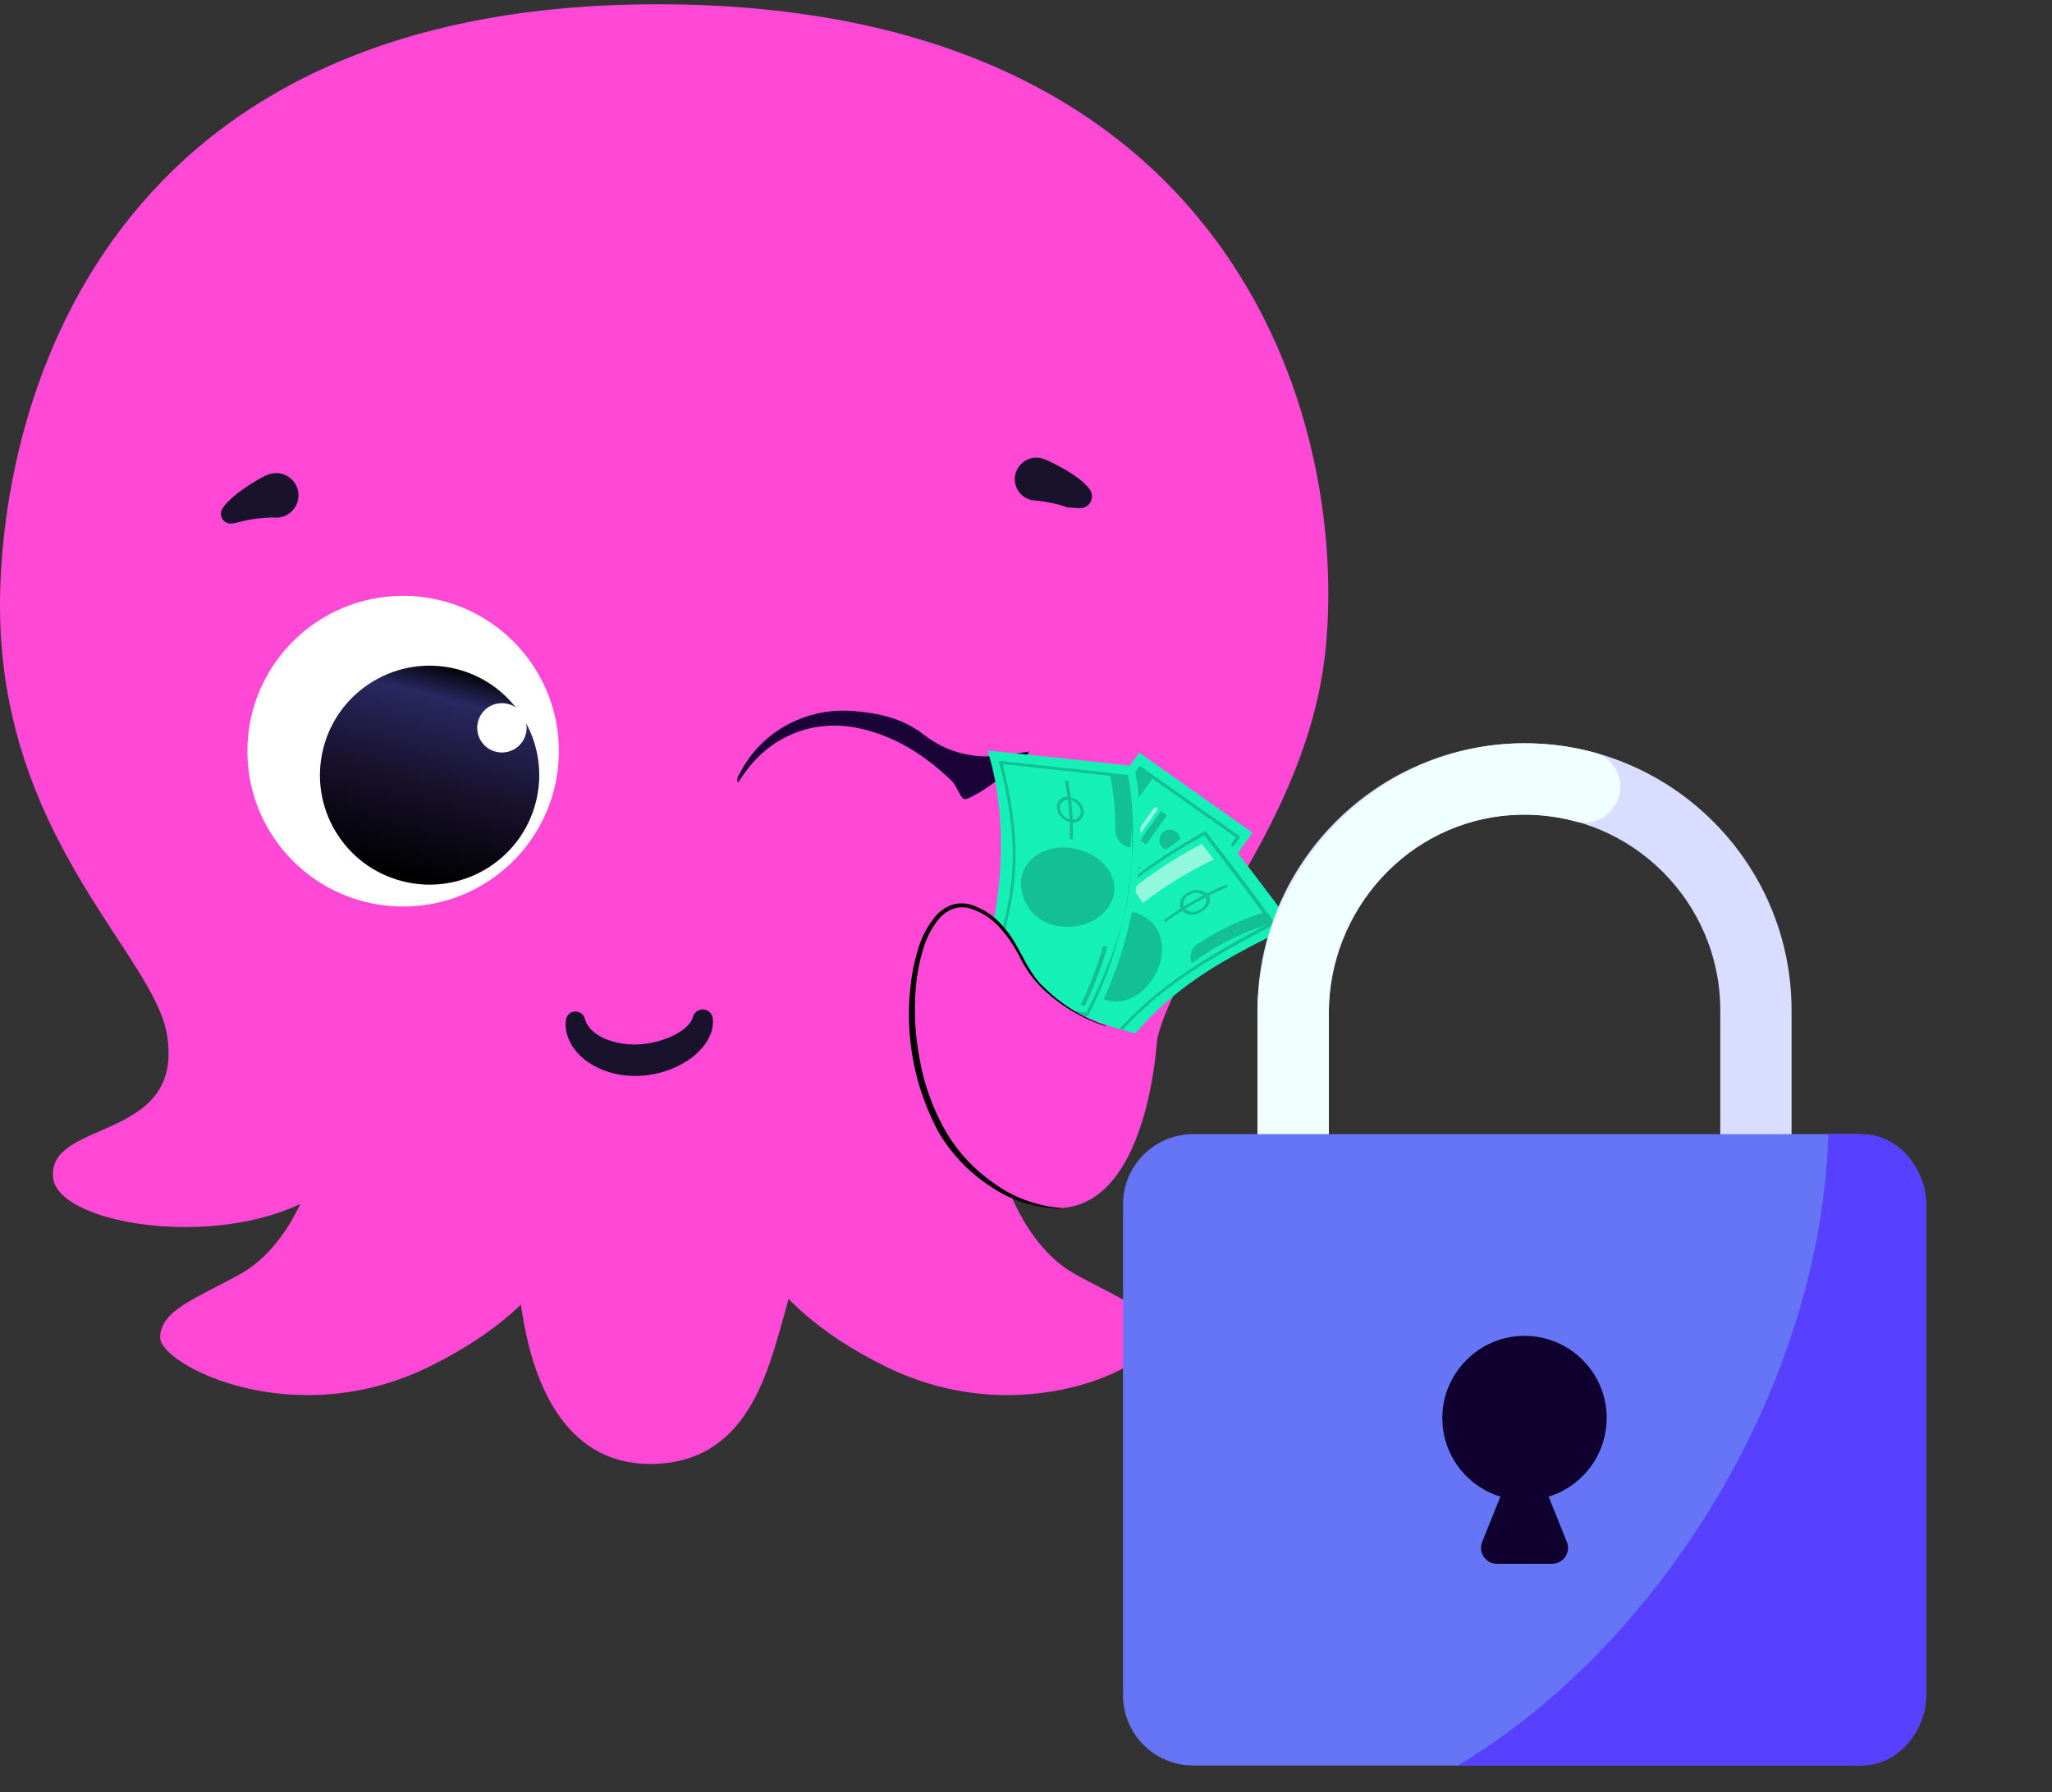 <svg width="142" height="124" viewBox="0 0 142 124" fill="none" xmlns="http://www.w3.org/2000/svg">
<rect x="0" y="0" width="142" height="124" fill="#333333" stroke="none"/>
<path d="M68.851 77.99C68.977 81.379 70.99 86.275 74.389 88.158C77.454 89.856 79.927 90.669 79.927 92.552C79.927 94.435 70.739 99.205 61.299 94.561C51.86 89.916 50.979 84.141 50.349 81.756C60.67 75.604 68.851 77.99 68.851 77.99Z" fill="#FF48D5"/>
<path d="M80.047 72.039C81.369 65.825 90.6 56.944 91.752 44.735C93.263 28.729 85.145 0.295 45.499 0.295C5.853 0.295 0 29.658 0 41.91C0 58.293 11.117 66.367 11.607 71.977C21.424 79.697 58.525 89.364 80.047 72.039Z" fill="#FF48D5"/>
<path d="M22.16 77.99C22.035 81.379 20.021 86.275 16.623 88.158C13.558 89.856 11.085 90.669 11.085 92.552C11.085 94.435 20.273 99.205 29.712 94.561C39.152 89.916 40.033 84.141 40.662 81.756C30.341 75.604 22.16 77.99 22.16 77.99Z" fill="#FF48D5"/>
<path d="M56.194 80.3C56.194 80.3 55.439 86.948 54.306 90.85C53.174 94.752 51.788 101.295 44.993 101.295C38.198 101.295 36.651 93.832 36.182 91.139C35.679 88.249 34.924 79.578 34.924 79.578C34.924 79.578 45.37 70.184 56.194 80.3Z" fill="#FF48D5"/>
<path d="M11.607 71.976C12.488 79.006 3.294 77.461 3.672 81.478C4.049 85.495 21.046 87.292 25.074 79.383C29.101 71.474 11.607 71.976 11.607 71.976Z" fill="#FF48D5"/>
<path d="M27.897 62.726C33.849 62.726 38.674 57.913 38.674 51.977C38.674 46.04 33.849 41.228 27.897 41.228C21.945 41.228 17.12 46.04 17.12 51.977C17.12 57.913 21.945 62.726 27.897 62.726Z" fill="white"/>
<path d="M22.378 51.759C21.339 55.812 23.788 59.938 27.847 60.974C31.907 62.011 36.04 59.565 37.079 55.512C38.118 51.459 35.67 47.333 31.61 46.297C27.551 45.26 23.418 47.706 22.378 51.759Z" fill="url(#paint0_linear_1_7)"/>
<path d="M33.077 49.939C32.843 50.852 33.394 51.782 34.309 52.015C35.224 52.249 36.155 51.698 36.39 50.785C36.624 49.871 36.072 48.941 35.157 48.708C34.242 48.474 33.311 49.025 33.077 49.939Z" fill="white"/>
<path d="M72.499 31.869C72.578 31.902 72.632 31.929 72.695 31.958L72.875 32.046C72.993 32.105 73.111 32.166 73.227 32.228C73.461 32.352 73.694 32.484 73.926 32.626C74.169 32.773 74.405 32.932 74.632 33.103C74.693 33.151 74.75 33.191 74.813 33.246C74.876 33.299 74.936 33.35 74.999 33.406C75.064 33.469 75.129 33.533 75.192 33.597C75.261 33.675 75.331 33.76 75.395 33.842C75.492 33.966 75.55 34.116 75.564 34.273C75.578 34.429 75.546 34.587 75.473 34.726C75.399 34.865 75.287 34.98 75.15 35.057C75.012 35.135 74.855 35.171 74.698 35.162L73.907 35.114C73.89 35.114 73.874 35.112 73.858 35.107C73.828 35.097 73.799 35.087 73.772 35.077L73.662 35.038C73.627 35.025 73.578 35.011 73.537 34.997C73.364 34.943 73.17 34.89 72.964 34.845C72.76 34.799 72.549 34.758 72.334 34.723C72.227 34.705 72.119 34.689 72.011 34.674L71.851 34.653C71.801 34.647 71.741 34.639 71.706 34.639C71.486 34.638 71.269 34.588 71.07 34.494C70.872 34.399 70.697 34.262 70.558 34.092C70.419 33.922 70.32 33.724 70.267 33.511C70.214 33.298 70.209 33.076 70.252 32.861C70.295 32.646 70.385 32.443 70.516 32.267C70.647 32.091 70.816 31.946 71.01 31.842C71.203 31.739 71.418 31.679 71.637 31.668C71.857 31.657 72.076 31.694 72.279 31.777L72.499 31.869Z" fill="#18122D"/>
<path d="M18.918 35.808C18.868 35.805 18.818 35.805 18.768 35.808L18.603 35.815C18.492 35.821 18.381 35.828 18.27 35.836C18.047 35.853 17.828 35.877 17.613 35.906C17.396 35.934 17.189 35.971 16.998 36.013C16.899 36.034 16.815 36.057 16.729 36.079L16.619 36.111C16.593 36.118 16.568 36.123 16.537 36.13L16.108 36.217C15.975 36.245 15.836 36.232 15.71 36.18C15.585 36.128 15.477 36.04 15.402 35.927C15.327 35.813 15.287 35.68 15.288 35.545C15.289 35.409 15.331 35.276 15.408 35.165C15.462 35.087 15.519 35.007 15.578 34.932C15.633 34.869 15.689 34.805 15.747 34.742C15.803 34.685 15.857 34.632 15.914 34.576C15.971 34.52 16.024 34.476 16.08 34.425C16.302 34.232 16.523 34.06 16.745 33.903C16.967 33.744 17.191 33.594 17.416 33.453C17.529 33.382 17.643 33.312 17.758 33.243L17.933 33.142C17.995 33.107 18.047 33.076 18.125 33.038L18.433 32.889C18.65 32.784 18.888 32.731 19.129 32.734C19.369 32.737 19.606 32.796 19.82 32.906C20.034 33.017 20.219 33.175 20.36 33.369C20.502 33.563 20.596 33.788 20.635 34.025C20.675 34.261 20.658 34.504 20.587 34.734C20.516 34.963 20.392 35.173 20.225 35.346C20.058 35.519 19.853 35.651 19.626 35.731C19.399 35.811 19.157 35.838 18.918 35.808H18.918Z" fill="#18122D"/>
<path d="M40.494 70.562C40.541 70.71 40.609 70.85 40.695 70.98C40.785 71.11 40.889 71.229 41.006 71.336C41.269 71.567 41.568 71.752 41.892 71.886C42.606 72.173 43.373 72.302 44.142 72.266C44.936 72.231 45.716 72.047 46.441 71.724C46.782 71.576 47.101 71.382 47.389 71.149C47.511 71.048 47.622 70.935 47.721 70.812C47.801 70.707 47.866 70.592 47.913 70.468L47.974 70.305C48.028 70.157 48.131 70.032 48.266 69.95C48.401 69.867 48.559 69.833 48.716 69.852C48.873 69.871 49.018 69.942 49.129 70.054C49.241 70.166 49.311 70.312 49.328 70.468C49.363 70.819 49.318 71.173 49.194 71.503C49.08 71.805 48.922 72.088 48.723 72.342C48.358 72.802 47.913 73.192 47.408 73.493C46.93 73.783 46.416 74.01 45.879 74.168C45.613 74.248 45.342 74.311 45.067 74.356C44.791 74.404 44.511 74.433 44.231 74.445C43.666 74.469 43.101 74.418 42.549 74.293C41.984 74.166 41.442 73.95 40.945 73.653C40.419 73.343 39.968 72.921 39.624 72.416C39.446 72.146 39.312 71.85 39.226 71.539C39.14 71.221 39.118 70.888 39.163 70.562C39.184 70.412 39.255 70.275 39.364 70.171C39.474 70.067 39.616 70.004 39.766 69.991C39.916 69.978 40.067 70.016 40.193 70.1C40.319 70.183 40.412 70.307 40.459 70.45L40.494 70.562Z" fill="#18122D"/>
<path d="M51.056 54.165C50.945 53.822 51.126 53.642 51.225 53.453C52.731 50.56 55.853 48.896 59.182 49.208C60.198 49.303 61.201 49.46 62.159 49.833C62.811 50.087 63.41 50.43 63.961 50.857C65.521 52.056 67.292 52.498 69.234 52.291C69.89 52.22 70.539 52.103 71.192 52.006C71.194 52.125 71.125 52.187 71.057 52.251C70.122 53.116 69.157 53.943 68.09 54.642C67.877 54.782 67.657 54.911 67.432 55.028C66.673 55.425 66.673 55.422 66.258 54.645C66.139 54.422 66.025 54.196 65.838 54.015C64.006 52.251 61.927 50.914 59.404 50.382C56.277 49.724 53.276 50.943 51.469 53.575C51.344 53.756 51.216 53.936 51.056 54.167V54.165Z" fill="#190337"/>
<path d="M76.015 72.633L86.676 57.609L78.831 52.076L68.171 67.1L76.015 72.633Z" fill="#15F0B7"/>
<path d="M69.051 66.833L78.874 52.989L85.831 57.896L76.008 71.739L69.051 66.833ZM78.926 53.291L69.354 66.781L75.956 71.437L85.528 57.947L78.926 53.291Z" fill="#12C093"/>
<path d="M82.585 61.477L84.975 58.109L84.71 57.922L82.321 61.29L82.585 61.477Z" fill="#12C093"/>
<path d="M73.195 68.593L75.644 65.141L75.462 65.013L73.013 68.465L73.195 68.593Z" fill="#12C093"/>
<path d="M71.13 67.505L74.004 63.455L72.859 62.647L69.986 66.697L71.13 67.505Z" fill="#A4FFE8"/>
<path d="M79.824 53.768L77.513 57.026C77.432 57.139 77.329 57.236 77.211 57.31C77.093 57.385 76.961 57.435 76.823 57.459C76.686 57.482 76.545 57.478 76.408 57.447C76.272 57.417 76.143 57.359 76.029 57.279L78.975 53.127L79.824 53.768Z" fill="#12C093"/>
<path d="M73.588 66.275C73.694 66.127 73.84 66.013 74.01 65.948C74.18 65.883 74.366 65.87 74.543 65.91C74.721 65.95 74.882 66.042 75.007 66.174C75.133 66.305 75.216 66.471 75.247 66.65C75.277 66.829 75.254 67.013 75.18 67.179C75.106 67.344 74.984 67.484 74.83 67.581C74.676 67.678 74.497 67.727 74.315 67.722C74.133 67.717 73.957 67.659 73.808 67.554C73.609 67.413 73.474 67.2 73.433 66.96C73.392 66.72 73.448 66.474 73.588 66.275ZM74.913 67.21C74.993 67.096 75.038 66.962 75.042 66.824C75.046 66.685 75.008 66.549 74.934 66.431C74.86 66.314 74.753 66.222 74.626 66.165C74.499 66.109 74.358 66.091 74.221 66.115C74.084 66.138 73.957 66.201 73.856 66.297C73.755 66.392 73.685 66.515 73.654 66.65C73.624 66.785 73.634 66.926 73.684 67.056C73.733 67.185 73.82 67.297 73.934 67.377C74.086 67.484 74.275 67.526 74.458 67.495C74.642 67.464 74.805 67.361 74.913 67.21V67.21Z" fill="#12C093"/>
<path d="M80.158 64.214C81.031 62.985 80.53 61.136 79.04 60.086C77.55 59.035 75.635 59.179 74.763 60.409C73.891 61.638 74.391 63.486 75.881 64.537C77.371 65.588 79.286 65.443 80.158 64.214Z" fill="#12C093"/>
<path d="M80.956 58.85C81.356 58.85 81.681 58.526 81.681 58.127C81.681 57.727 81.356 57.404 80.956 57.404C80.555 57.404 80.231 57.727 80.231 58.127C80.231 58.526 80.555 58.85 80.956 58.85Z" fill="#12C093"/>
<path d="M79.312 58.438L80.746 56.417L80.335 56.128L78.901 58.148L79.312 58.438Z" fill="#12C093"/>
<path d="M78.689 58L80.123 55.979L79.918 55.834L78.484 57.855L78.689 58Z" fill="#A4FFE8"/>
<path d="M83.801 56.651C77.834 60.553 72.966 64.66 67.595 69.333C69.911 72.493 71.186 74.162 74.217 77.743C78.877 70.148 81.291 67.934 89.445 64.047C87.424 61.306 86.319 59.87 83.801 56.651Z" fill="#15F0B7"/>
<path d="M83.417 57.5C77.943 60.465 73.06 65.075 68.541 69.282C70.548 72.053 71.637 73.505 74.158 76.594C77.259 70.049 82.111 67.107 88.27 63.928C86.502 61.508 85.55 60.252 83.417 57.5ZM68.849 69.302C73.212 65.169 78.003 60.676 83.33 57.791C85.324 60.375 86.221 61.563 87.894 63.858C81.933 67.005 77.231 69.915 74.108 76.199C71.765 73.294 70.742 71.923 68.849 69.302Z" fill="#12C093"/>
<path d="M84.853 61.199C83.321 61.856 81.87 62.684 80.526 63.668C80.57 63.731 80.591 63.762 80.635 63.825C81.981 62.84 83.438 62.014 84.975 61.363C84.926 61.298 84.901 61.265 84.853 61.199Z" fill="#12C093"/>
<path d="M83.169 58.394C81.481 59.268 79.881 60.304 78.393 61.486C78.675 61.886 78.815 62.085 79.093 62.482C80.61 61.302 82.255 60.294 83.996 59.478C83.67 59.05 83.505 58.833 83.169 58.394Z" fill="#91F8DD"/>
<path d="M87.417 63.143C85.865 63.635 84.388 64.334 83.025 65.223C82.763 65.342 82.559 65.559 82.457 65.827C82.355 66.095 82.362 66.393 82.478 66.655C84.142 65.41 86.018 64.473 88.015 63.889C87.778 63.593 87.658 63.443 87.417 63.143Z" fill="#12C093"/>
<path d="M82.197 61.774C82.085 61.822 81.984 61.891 81.9 61.979C81.817 62.066 81.751 62.17 81.709 62.284C81.667 62.397 81.648 62.518 81.654 62.639C81.661 62.76 81.692 62.878 81.745 62.987C81.928 63.164 82.168 63.272 82.423 63.29C82.677 63.308 82.93 63.235 83.136 63.085C83.66 62.792 83.891 62.278 83.624 61.912C83.441 61.726 83.197 61.61 82.936 61.585C82.675 61.56 82.413 61.627 82.197 61.774ZM83.026 62.931C82.868 63.046 82.674 63.1 82.48 63.086C82.285 63.072 82.101 62.989 81.962 62.853C81.921 62.77 81.897 62.679 81.892 62.587C81.888 62.495 81.902 62.403 81.935 62.316C81.968 62.23 82.018 62.151 82.082 62.085C82.147 62.018 82.224 61.966 82.31 61.93C82.474 61.818 82.673 61.766 82.871 61.784C83.07 61.803 83.256 61.891 83.396 62.032C83.598 62.31 83.426 62.707 83.026 62.931Z" fill="#12C093"/>
<path d="M75.322 68.21C74.877 67.513 74.697 66.681 74.812 65.863C74.928 65.045 75.332 64.294 75.952 63.746C76.231 63.488 76.562 63.291 76.924 63.17C77.285 63.048 77.668 63.005 78.048 63.042C78.427 63.079 78.794 63.196 79.125 63.385C79.456 63.574 79.742 63.831 79.966 64.139C80.847 65.424 80.377 67.303 79.132 68.485C77.887 69.666 76.243 69.574 75.322 68.21Z" fill="#12C093"/>
<path d="M68.337 51.933C70.074 57.366 69.272 64.794 66.778 69.858C70.248 70.356 71.964 70.603 75.356 71.088C78.286 66.137 79.723 58.685 78.478 53.011C74.458 52.566 72.429 52.35 68.337 51.933Z" fill="#15F0B7"/>
<path d="M69.115 52.649C70.693 58.81 70.427 62.499 67.598 69.219C70.693 69.663 72.226 69.883 75.26 70.319C77.815 65.669 79.069 58.875 78.055 53.625C74.508 53.224 72.72 53.028 69.115 52.649ZM67.885 69.032C70.598 62.479 70.866 58.9 69.394 52.87C72.808 53.234 74.501 53.421 77.863 53.802C78.874 59.994 78.37 63.597 75.173 70.078C72.285 69.664 70.827 69.454 67.885 69.032Z" fill="#12C093"/>
<path d="M76.337 65.448C75.938 66.858 75.415 68.23 74.774 69.549C74.89 69.565 74.949 69.574 75.065 69.59C75.71 68.272 76.237 66.901 76.64 65.491C76.519 65.474 76.458 65.465 76.337 65.448Z" fill="#12C093"/>
<path d="M73.688 54.002C73.94 55.336 74.055 56.692 74.032 58.049C74.121 58.06 74.166 58.066 74.255 58.077C74.281 56.72 74.169 55.363 73.92 54.029L73.688 54.002Z" fill="#12C093"/>
<path d="M76.835 53.657C77.073 54.914 77.19 56.191 77.183 57.47C77.193 57.758 77.304 58.032 77.496 58.247C77.688 58.462 77.949 58.602 78.235 58.645C78.334 57.007 78.234 55.364 77.936 53.75C77.496 53.713 77.276 53.694 76.835 53.657Z" fill="#12C093"/>
<path d="M73.128 55.91C73.163 56.161 73.28 56.395 73.46 56.574C73.64 56.754 73.874 56.87 74.127 56.906C74.238 56.929 74.353 56.926 74.463 56.897C74.573 56.868 74.675 56.814 74.76 56.74C74.846 56.665 74.913 56.572 74.956 56.467C74.999 56.362 75.017 56.249 75.009 56.136C74.97 55.881 74.848 55.647 74.662 55.468C74.476 55.29 74.236 55.177 73.98 55.148C73.871 55.123 73.757 55.125 73.649 55.154C73.54 55.182 73.44 55.235 73.357 55.31C73.273 55.384 73.209 55.478 73.169 55.582C73.129 55.686 73.115 55.799 73.128 55.91ZM74.787 56.109C74.794 56.195 74.78 56.282 74.747 56.361C74.715 56.441 74.664 56.513 74.599 56.57C74.534 56.627 74.456 56.668 74.372 56.69C74.288 56.712 74.201 56.714 74.116 56.696C73.923 56.67 73.744 56.581 73.606 56.444C73.467 56.307 73.378 56.129 73.35 55.936C73.341 55.851 73.353 55.765 73.383 55.686C73.414 55.606 73.463 55.535 73.527 55.478C73.591 55.421 73.668 55.38 73.75 55.358C73.833 55.337 73.92 55.335 74.004 55.354C74.199 55.377 74.382 55.463 74.523 55.599C74.665 55.736 74.757 55.915 74.787 56.109H74.787Z" fill="#12C093"/>
<path d="M73.394 64.093C72.616 64.022 71.896 63.654 71.385 63.065C70.874 62.477 70.612 61.714 70.653 60.937C70.802 59.443 72.268 58.44 74.091 58.674C75.913 58.907 77.331 60.303 77.095 61.805C76.858 63.307 75.128 64.335 73.394 64.093Z" fill="#12C093"/>
<path d="M80.077 71.781C76.509 71.227 73.189 69.807 71.744 67.798C69.948 65.3 69.332 63.214 66.828 62.755C62.301 61.925 60.045 76.606 68.412 81.888C79.299 88.954 80.077 71.781 80.077 71.781Z" fill="#FF48D8"/>
<path d="M76.518 71.012C74.873 70.478 73.369 69.58 72.121 68.385C71.504 67.776 70.994 67.069 70.61 66.293C70.235 65.532 69.758 64.827 69.192 64.195C68.639 63.564 67.921 63.099 67.118 62.853C66.73 62.74 66.316 62.752 65.935 62.889C65.557 63.038 65.222 63.28 64.962 63.592C64.44 64.246 64.058 65 63.841 65.808C63.604 66.619 63.449 67.451 63.377 68.292C63.232 69.981 63.324 71.681 63.651 73.344C63.948 75.007 64.517 76.61 65.336 78.089C66.158 79.566 67.305 80.838 68.691 81.808C70.06 82.829 71.691 83.443 73.395 83.579L73.395 83.625C71.648 83.605 69.947 83.063 68.511 82.07C67.044 81.112 65.82 79.827 64.938 78.316C63.283 75.237 62.611 71.727 63.01 68.257C63.096 67.393 63.267 66.54 63.522 65.71C63.763 64.863 64.178 64.075 64.739 63.395C65.036 63.05 65.415 62.786 65.841 62.626C66.276 62.475 66.748 62.467 67.189 62.6C68.033 62.869 68.786 63.369 69.361 64.042C70.579 65.328 70.951 67.12 72.218 68.29C73.436 69.496 74.91 70.411 76.532 70.969L76.518 71.012Z" fill="black"/>
<path d="M105.5 111.917C95.308 111.917 87.022 103.625 87.022 93.439V69.908C87.022 59.717 95.308 51.43 105.5 51.43C115.691 51.43 123.978 59.722 123.978 69.908V93.439C123.978 103.631 115.686 111.917 105.5 111.917V111.917ZM105.5 56.363C98.035 56.363 91.955 62.437 91.955 69.908V93.439C91.955 100.904 98.029 106.984 105.5 106.984C112.971 106.984 119.045 100.91 119.045 93.439V69.908C119.045 62.443 112.971 56.363 105.5 56.363Z" fill="#D9DDFF"/>
<path d="M91.955 83.601V70.142C91.955 62.956 97.459 56.853 104.627 56.397C106.162 56.3 107.65 56.466 109.042 56.842C109.937 57.087 110.884 56.774 111.494 56.072L111.528 56.032C112.703 54.681 112.07 52.548 110.342 52.074C108.785 51.652 107.148 51.424 105.46 51.43C95.314 51.453 87.016 60.03 87.016 70.176V83.282C88.659 83.424 90.307 83.538 91.949 83.601H91.955Z" fill="#F0FFFF"/>
<path d="M128.427 78.474H82.573C79.89 78.474 77.714 80.65 77.714 83.333V117.301C77.714 119.985 79.89 122.16 82.573 122.16H128.427C131.11 122.16 133.286 119.985 133.286 117.301V83.333C133.286 80.65 131.11 78.474 128.427 78.474Z" fill="#6675F6"/>
<path d="M111.186 98.121C111.186 94.768 108.277 92.087 104.85 92.469C102.255 92.755 100.145 94.865 99.848 97.454C99.523 100.3 101.302 102.781 103.829 103.556L102.569 106.687C102.278 107.412 102.808 108.204 103.589 108.204H107.405C108.186 108.204 108.722 107.412 108.426 106.687L107.165 103.556C109.492 102.844 111.18 100.676 111.18 98.121H111.186Z" fill="#100030"/>
<path d="M128.831 78.474H126.522C126.254 88.072 122.621 98.846 115.76 108.256C111.369 114.284 106.213 118.978 100.88 122.16H128.831C131.29 122.16 133.28 119.936 133.28 117.187V83.447C133.28 80.704 131.29 78.474 128.831 78.474V78.474Z" fill="#5840FF"/>
<defs>
<linearGradient id="paint0_linear_1_7" x1="27.949" y1="60.577" x2="31.65" y2="46.081" gradientUnits="userSpaceOnUse">
<stop/>
<stop offset="0.448" stop-color="#18122D"/>
<stop offset="0.84" stop-color="#292861"/>
<stop offset="1"/>
</linearGradient>
</defs>
</svg>
